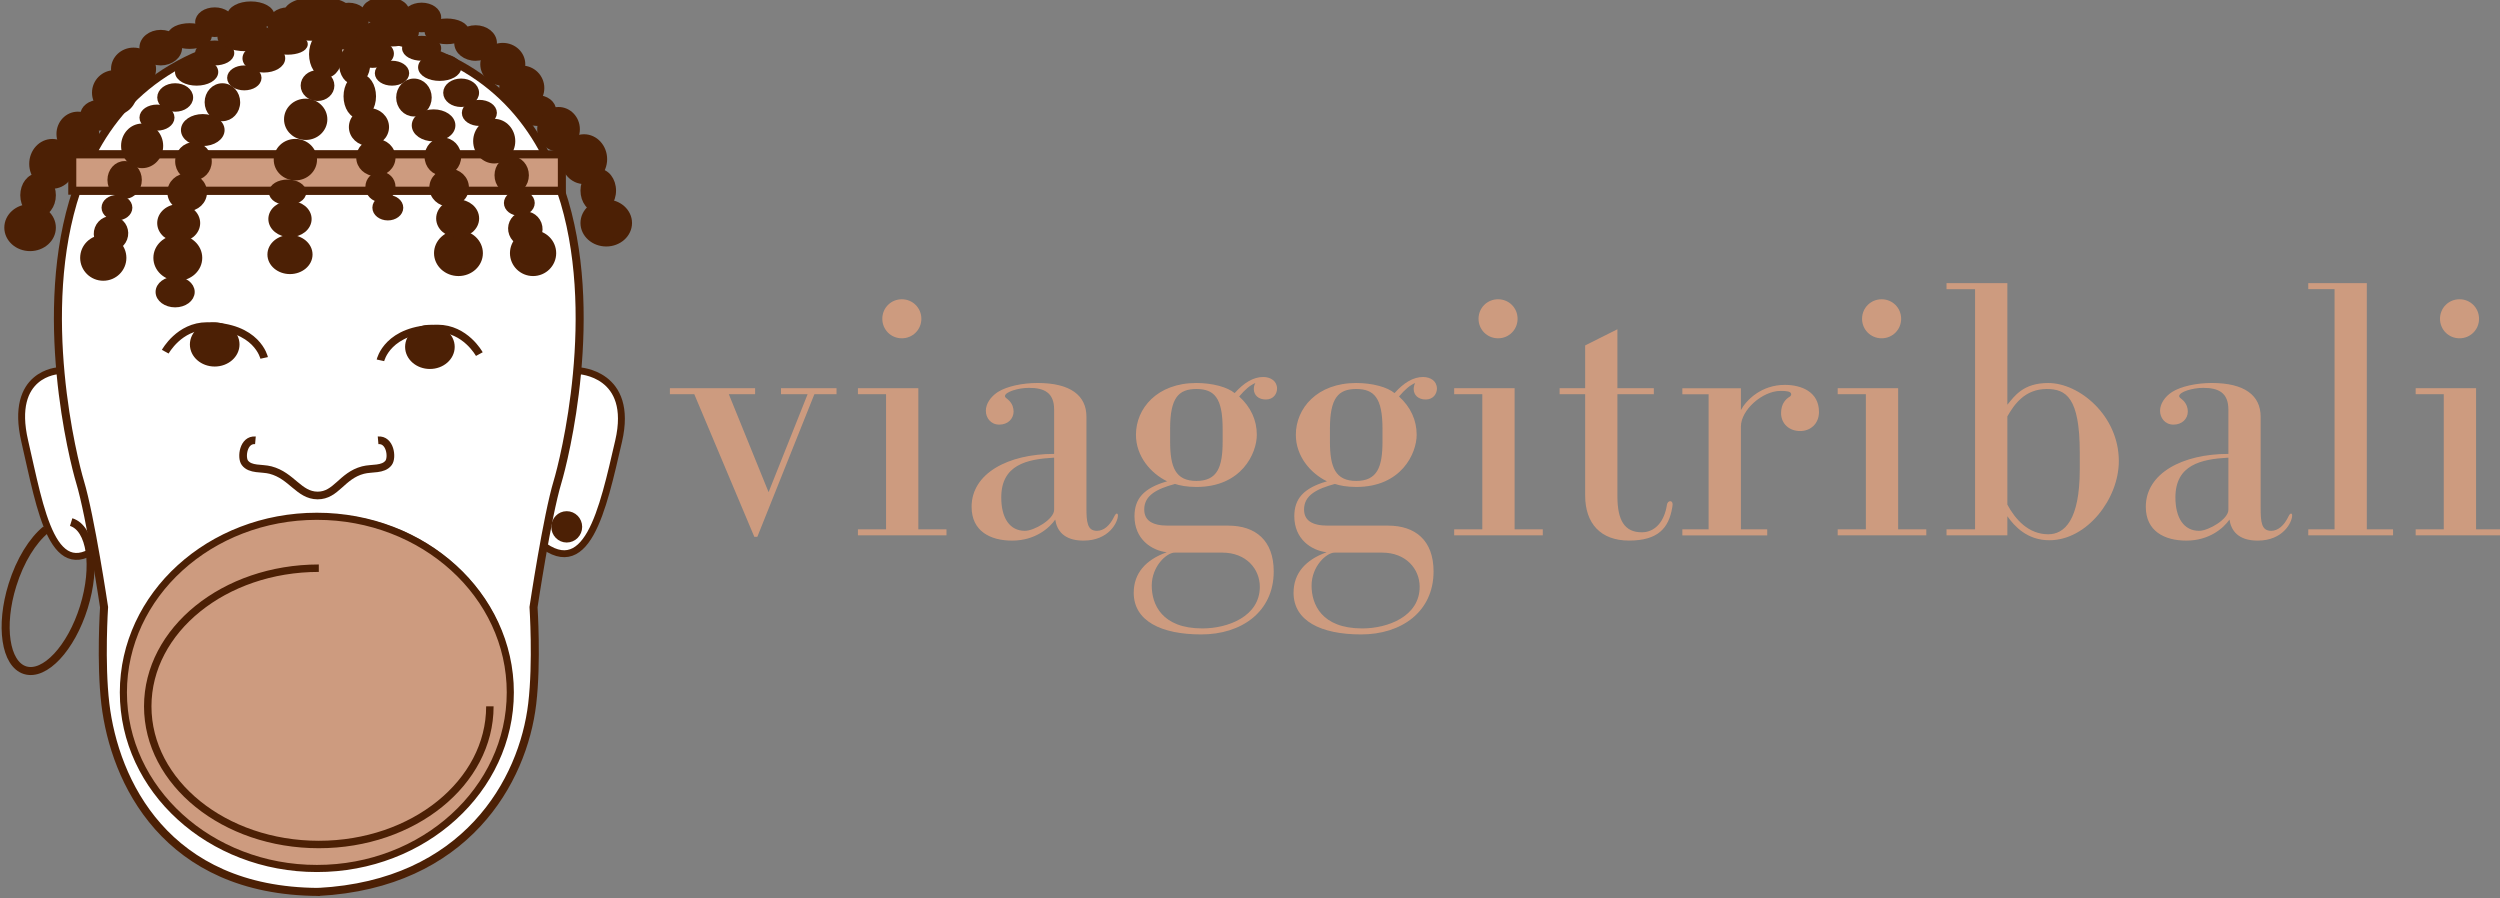 <?xml version="1.0" encoding="UTF-8" standalone="no"?>
<svg
   width="640"
   height="230"
   version="1.1"
   viewBox="0 0 169.333 60.854"
   id="svg572"
   sodipodi:docname="logo.svg"
   inkscape:version="1.2.1 (9c6d41e410, 2022-07-14, custom)"
   xmlns:inkscape="http://www.inkscape.org/namespaces/inkscape"
   xmlns:sodipodi="http://sodipodi.sourceforge.net/DTD/sodipodi-0.dtd"
   xmlns="http://www.w3.org/2000/svg"
   xmlns:svg="http://www.w3.org/2000/svg">
  <rect x="0" y="0" width="169.333" height="60.854" fill="#808080" stroke="none"/>
  <sodipodi:namedview
     id="namedview574"
     pagecolor="#ffffff"
     bordercolor="#666666"
     borderopacity="1.0"
     inkscape:showpageshadow="2"
     inkscape:pageopacity="0.0"
     inkscape:pagecheckerboard="0"
     inkscape:deskcolor="#d1d1d1"
     inkscape:document-units="mm"
     showgrid="false"
     inkscape:zoom="1.2858315"
     inkscape:cx="217.36907"
     inkscape:cy="99.935334"
     inkscape:window-width="2500"
     inkscape:window-height="1356"
     inkscape:window-x="1224"
     inkscape:window-y="48"
     inkscape:window-maximized="0"
     inkscape:current-layer="g570" />
  <defs
     id="defs338">
    <clipPath
       id="ca">
      <path
         d="M 0,595.28 H 841.89 V 0 H 0 Z"
         id="path2" />
    </clipPath>
    <clipPath
       id="dg">
      <path
         d="M 0,595.28 H 841.89 V 0 H 0 Z"
         id="path5" />
    </clipPath>
    <clipPath
       id="a">
      <path
         d="M 0,595.28 H 841.89 V 0 H 0 Z"
         id="path8" />
    </clipPath>
    <clipPath
       id="bh">
      <path
         d="M 0,595.28 H 841.89 V 0 H 0 Z"
         id="path11" />
    </clipPath>
    <clipPath
       id="e">
      <path
         d="M 0,595.28 H 841.89 V 0 H 0 Z"
         id="path14" />
    </clipPath>
    <clipPath
       id="c">
      <path
         d="M 0,595.28 H 841.89 V 0 H 0 Z"
         id="path17" />
    </clipPath>
    <clipPath
       id="br">
      <path
         d="M 0,595.28 H 841.89 V 0 H 0 Z"
         id="path20" />
    </clipPath>
    <clipPath
       id="av">
      <path
         d="M 0,595.28 H 841.89 V 0 H 0 Z"
         id="path59" />
    </clipPath>
    <clipPath
       id="as">
      <path
         d="M 0,595.28 H 841.89 V 0 H 0 Z"
         id="path62" />
    </clipPath>
    <clipPath
       id="ar">
      <path
         d="M 0,595.28 H 841.89 V 0 H 0 Z"
         id="path65" />
    </clipPath>
    <clipPath
       id="ba">
      <path
         d="M 0,595.28 H 841.89 V 0 H 0 Z"
         id="path68" />
    </clipPath>
    <clipPath
       id="bp">
      <path
         d="M 0,595.28 H 841.89 V 0 H 0 Z"
         id="path71" />
    </clipPath>
    <clipPath
       id="ae">
      <path
         d="M 0,595.28 H 841.89 V 0 H 0 Z"
         id="path74" />
    </clipPath>
    <clipPath
       id="az">
      <path
         d="M 0,595.28 H 841.89 V 0 H 0 Z"
         id="path80" />
    </clipPath>
    <clipPath
       id="bv">
      <path
         d="M 0,595.28 H 841.89 V 0 H 0 Z"
         id="path83" />
    </clipPath>
    <clipPath
       id="bn">
      <path
         d="M 0,595.28 H 841.89 V 0 H 0 Z"
         id="path86" />
    </clipPath>
    <clipPath
       id="bw">
      <path
         d="M 0,595.28 H 841.89 V 0 H 0 Z"
         id="path89" />
    </clipPath>
    <clipPath
       id="bx">
      <path
         d="M 0,595.28 H 841.89 V 0 H 0 Z"
         id="path92" />
    </clipPath>
    <clipPath
       id="ad">
      <path
         d="M 0,595.28 H 841.89 V 0 H 0 Z"
         id="path95" />
    </clipPath>
    <clipPath
       id="ac">
      <path
         d="M 0,595.28 H 841.89 V 0 H 0 Z"
         id="path98" />
    </clipPath>
    <clipPath
       id="al">
      <path
         d="M 0,595.28 H 841.89 V 0 H 0 Z"
         id="path101" />
    </clipPath>
    <clipPath
       id="aq">
      <path
         d="M 0,595.28 H 841.89 V 0 H 0 Z"
         id="path104" />
    </clipPath>
    <clipPath
       id="aw">
      <path
         d="M 0,595.28 H 841.89 V 0 H 0 Z"
         id="path107" />
    </clipPath>
    <clipPath
       id="g">
      <path
         d="M 0,595.28 H 841.89 V 0 H 0 Z"
         id="path110" />
    </clipPath>
    <clipPath
       id="bq">
      <path
         d="M 0,595.28 H 841.89 V 0 H 0 Z"
         id="path113" />
    </clipPath>
    <clipPath
       id="an">
      <path
         d="M 0,595.28 H 841.89 V 0 H 0 Z"
         id="path116" />
    </clipPath>
    <clipPath
       id="ap">
      <path
         d="M 0,595.28 H 841.89 V 0 H 0 Z"
         id="path119" />
    </clipPath>
    <clipPath
       id="bb">
      <path
         d="M 0,595.28 H 841.89 V 0 H 0 Z"
         id="path122" />
    </clipPath>
    <clipPath
       id="u">
      <path
         d="M 0,595.28 H 841.89 V 0 H 0 Z"
         id="path125" />
    </clipPath>
    <clipPath
       id="by">
      <path
         d="M 0,595.28 H 841.89 V 0 H 0 Z"
         id="path128" />
    </clipPath>
    <clipPath
       id="bg">
      <path
         d="M 0,595.28 H 841.89 V 0 H 0 Z"
         id="path131" />
    </clipPath>
    <clipPath
       id="cu">
      <path
         d="M 0,595.28 H 841.89 V 0 H 0 Z"
         id="path134" />
    </clipPath>
    <clipPath
       id="be">
      <path
         d="M 0,595.28 H 841.89 V 0 H 0 Z"
         id="path137" />
    </clipPath>
    <clipPath
       id="k">
      <path
         d="M 0,595.28 H 841.89 V 0 H 0 Z"
         id="path140" />
    </clipPath>
    <clipPath
       id="cf">
      <path
         d="M 0,595.28 H 841.89 V 0 H 0 Z"
         id="path143" />
    </clipPath>
    <clipPath
       id="bo">
      <path
         d="M 0,595.28 H 841.89 V 0 H 0 Z"
         id="path146" />
    </clipPath>
    <clipPath
       id="i">
      <path
         d="M 0,595.28 H 841.89 V 0 H 0 Z"
         id="path149" />
    </clipPath>
    <clipPath
       id="ce">
      <path
         d="M 0,595.28 H 841.89 V 0 H 0 Z"
         id="path152" />
    </clipPath>
    <clipPath
       id="cc">
      <path
         d="M 0,595.28 H 841.89 V 0 H 0 Z"
         id="path155" />
    </clipPath>
    <clipPath
       id="ch">
      <path
         d="M 0,595.28 H 841.89 V 0 H 0 Z"
         id="path158" />
    </clipPath>
    <clipPath
       id="ay">
      <path
         d="M 0,595.28 H 841.89 V 0 H 0 Z"
         id="path161" />
    </clipPath>
    <clipPath
       id="bu">
      <path
         d="M 0,595.28 H 841.89 V 0 H 0 Z"
         id="path164" />
    </clipPath>
    <clipPath
       id="r">
      <path
         d="M 0,595.28 H 841.89 V 0 H 0 Z"
         id="path167" />
    </clipPath>
    <clipPath
       id="de">
      <path
         d="M 0,595.28 H 841.89 V 0 H 0 Z"
         id="path170" />
    </clipPath>
    <clipPath
       id="dh">
      <path
         d="M 0,595.28 H 841.89 V 0 H 0 Z"
         id="path173" />
    </clipPath>
    <clipPath
       id="h">
      <path
         d="M 0,595.28 H 841.89 V 0 H 0 Z"
         id="path176" />
    </clipPath>
    <clipPath
       id="aa">
      <path
         d="M 0,595.28 H 841.89 V 0 H 0 Z"
         id="path179" />
    </clipPath>
    <clipPath
       id="ck">
      <path
         d="M 0,595.28 H 841.89 V 0 H 0 Z"
         id="path182" />
    </clipPath>
    <clipPath
       id="cl">
      <path
         d="M 0,595.28 H 841.89 V 0 H 0 Z"
         id="path185" />
    </clipPath>
    <clipPath
       id="cm">
      <path
         d="M 0,595.28 H 841.89 V 0 H 0 Z"
         id="path188" />
    </clipPath>
    <clipPath
       id="db">
      <path
         d="M 0,595.28 H 841.89 V 0 H 0 Z"
         id="path191" />
    </clipPath>
    <clipPath
       id="cy">
      <path
         d="M 0,595.28 H 841.89 V 0 H 0 Z"
         id="path194" />
    </clipPath>
    <clipPath
       id="cx">
      <path
         d="M 0,595.28 H 841.89 V 0 H 0 Z"
         id="path197" />
    </clipPath>
    <clipPath
       id="ct">
      <path
         d="M 0,595.28 H 841.89 V 0 H 0 Z"
         id="path200" />
    </clipPath>
    <clipPath
       id="cv">
      <path
         d="M 0,595.28 H 841.89 V 0 H 0 Z"
         id="path203" />
    </clipPath>
    <clipPath
       id="cs">
      <path
         d="M 0,595.28 H 841.89 V 0 H 0 Z"
         id="path206" />
    </clipPath>
    <clipPath
       id="co">
      <path
         d="M 0,595.28 H 841.89 V 0 H 0 Z"
         id="path209" />
    </clipPath>
    <clipPath
       id="dc">
      <path
         d="M 0,595.28 H 841.89 V 0 H 0 Z"
         id="path212" />
    </clipPath>
    <clipPath
       id="da">
      <path
         d="M 0,595.28 H 841.89 V 0 H 0 Z"
         id="path215" />
    </clipPath>
    <clipPath
       id="cz">
      <path
         d="M 0,595.28 H 841.89 V 0 H 0 Z"
         id="path218" />
    </clipPath>
    <clipPath
       id="cr">
      <path
         d="M 0,595.28 H 841.89 V 0 H 0 Z"
         id="path221" />
    </clipPath>
    <clipPath
       id="cq">
      <path
         d="M 0,595.28 H 841.89 V 0 H 0 Z"
         id="path224" />
    </clipPath>
    <clipPath
       id="cw">
      <path
         d="M 0,595.28 H 841.89 V 0 H 0 Z"
         id="path227" />
    </clipPath>
    <clipPath
       id="cn">
      <path
         d="M 0,595.28 H 841.89 V 0 H 0 Z"
         id="path230" />
    </clipPath>
    <clipPath
       id="dd">
      <path
         d="M 0,595.28 H 841.89 V 0 H 0 Z"
         id="path233" />
    </clipPath>
    <clipPath
       id="s">
      <path
         d="M 0,595.28 H 841.89 V 0 H 0 Z"
         id="path236" />
    </clipPath>
    <clipPath
       id="q">
      <path
         d="M 0,595.28 H 841.89 V 0 H 0 Z"
         id="path239" />
    </clipPath>
    <clipPath
       id="bf">
      <path
         d="M 0,595.28 H 841.89 V 0 H 0 Z"
         id="path242" />
    </clipPath>
    <clipPath
       id="df">
      <path
         d="M 0,595.28 H 841.89 V 0 H 0 Z"
         id="path245" />
    </clipPath>
    <clipPath
       id="bl">
      <path
         d="M 0,595.28 H 841.89 V 0 H 0 Z"
         id="path248" />
    </clipPath>
    <clipPath
       id="y">
      <path
         d="M 0,595.28 H 841.89 V 0 H 0 Z"
         id="path251" />
    </clipPath>
    <clipPath
       id="cg">
      <path
         d="M 0,595.28 H 841.89 V 0 H 0 Z"
         id="path254" />
    </clipPath>
    <clipPath
       id="p">
      <path
         d="M 0,595.28 H 841.89 V 0 H 0 Z"
         id="path257" />
    </clipPath>
    <clipPath
       id="bj">
      <path
         d="M 0,595.28 H 841.89 V 0 H 0 Z"
         id="path260" />
    </clipPath>
    <clipPath
       id="bc">
      <path
         d="M 0,595.28 H 841.89 V 0 H 0 Z"
         id="path263" />
    </clipPath>
    <clipPath
       id="cj">
      <path
         d="M 0,595.28 H 841.89 V 0 H 0 Z"
         id="path266" />
    </clipPath>
    <clipPath
       id="ag">
      <path
         d="M 0,595.28 H 841.89 V 0 H 0 Z"
         id="path269" />
    </clipPath>
    <clipPath
       id="ci">
      <path
         d="M 0,595.28 H 841.89 V 0 H 0 Z"
         id="path272" />
    </clipPath>
    <clipPath
       id="j">
      <path
         d="M 0,595.28 H 841.89 V 0 H 0 Z"
         id="path275" />
    </clipPath>
    <clipPath
       id="ax">
      <path
         d="M 0,595.28 H 841.89 V 0 H 0 Z"
         id="path278" />
    </clipPath>
    <clipPath
       id="ai">
      <path
         d="M 0,595.28 H 841.89 V 0 H 0 Z"
         id="path281" />
    </clipPath>
    <clipPath
       id="ah">
      <path
         d="M 0,595.28 H 841.89 V 0 H 0 Z"
         id="path284" />
    </clipPath>
    <clipPath
       id="bk">
      <path
         d="M 0,595.28 H 841.89 V 0 H 0 Z"
         id="path287" />
    </clipPath>
    <clipPath
       id="bd">
      <path
         d="M 0,595.28 H 841.89 V 0 H 0 Z"
         id="path290" />
    </clipPath>
    <clipPath
       id="bm">
      <path
         d="M 0,595.28 H 841.89 V 0 H 0 Z"
         id="path293" />
    </clipPath>
    <clipPath
       id="bs">
      <path
         d="M 0,595.28 H 841.89 V 0 H 0 Z"
         id="path296" />
    </clipPath>
    <clipPath
       id="cp">
      <path
         d="M 0,595.28 H 841.89 V 0 H 0 Z"
         id="path299" />
    </clipPath>
    <clipPath
       id="au">
      <path
         d="M 0,595.28 H 841.89 V 0 H 0 Z"
         id="path302" />
    </clipPath>
    <clipPath
       id="cb">
      <path
         d="M 0,595.28 H 841.89 V 0 H 0 Z"
         id="path305" />
    </clipPath>
    <clipPath
       id="bt">
      <path
         d="M 0,595.28 H 841.89 V 0 H 0 Z"
         id="path308" />
    </clipPath>
    <clipPath
       id="m">
      <path
         d="M 0,595.28 H 841.89 V 0 H 0 Z"
         id="path311" />
    </clipPath>
    <clipPath
       id="bi">
      <path
         d="M 0,595.28 H 841.89 V 0 H 0 Z"
         id="path314" />
    </clipPath>
    <clipPath
       id="bz">
      <path
         d="M 0,595.28 H 841.89 V 0 H 0 Z"
         id="path317" />
    </clipPath>
    <clipPath
       id="am">
      <path
         d="M 0,595.28 H 841.89 V 0 H 0 Z"
         id="path320" />
    </clipPath>
    <clipPath
       id="at">
      <path
         d="M 0,595.28 H 841.89 V 0 H 0 Z"
         id="path323" />
    </clipPath>
    <clipPath
       id="d">
      <path
         d="M 0,595.28 H 841.89 V 0 H 0 Z"
         id="path326" />
    </clipPath>
    <clipPath
       id="n">
      <path
         d="M 0,595.28 H 841.89 V 0 H 0 Z"
         id="path329" />
    </clipPath>
    <clipPath
       id="ao">
      <path
         d="M 0,595.28 H 841.89 V 0 H 0 Z"
         id="path332" />
    </clipPath>
    <clipPath
       id="ak">
      <path
         d="M 0,595.28 H 841.89 V 0 H 0 Z"
         id="path335" />
    </clipPath>
  </defs>
  <g
     transform="translate(-294.347,-142.662)"
     id="g570">
    <path
       id="text"
       clip-path="url(#br)"
       style="fill:#cd9b7f"
       d="M 573.927 460.055 L 573.927 459.203 L 577.651 459.203 L 577.651 425.17 L 573.927 425.17 L 573.927 424.318 L 585.94 424.318 L 585.94 425.17 L 582.222 425.17 L 582.222 460.055 L 573.927 460.055 z M 522.665 460.053 L 522.665 459.201 L 526.71 459.201 L 526.71 425.168 L 522.665 425.168 L 522.665 424.317 L 531.285 424.317 L 531.285 427.032 C 532.296 425.594 534.103 423.625 537.237 423.625 C 542.557 423.625 547.081 429.474 547.081 434.844 C 547.081 441.28 541.491 445.905 537.08 445.905 C 533.516 445.905 532.296 444.046 531.285 442.824 L 531.285 460.053 L 522.665 460.053 z M 374.63 457.772 C 373.09 457.772 371.866 456.548 371.866 455.006 C 371.866 453.465 373.09 452.24 374.63 452.24 C 376.17 452.24 377.399 453.465 377.399 455.006 C 377.399 456.548 376.17 457.772 374.63 457.772 z M 459.12 457.772 C 457.576 457.772 456.352 456.548 456.352 455.006 C 456.352 453.465 457.576 452.24 459.12 452.24 C 460.664 452.24 461.884 453.465 461.884 455.006 C 461.884 456.548 460.664 457.772 459.12 457.772 z M 513.47 457.772 C 511.927 457.772 510.698 456.548 510.698 455.006 C 510.698 453.465 511.927 452.24 513.47 452.24 C 515.012 452.24 516.236 453.465 516.236 455.006 C 516.236 456.548 515.012 457.772 513.47 457.772 z M 595.36 457.772 C 593.816 457.772 592.592 456.548 592.592 455.006 C 592.592 453.465 593.816 452.24 595.36 452.24 C 596.899 452.24 598.124 453.465 598.124 455.006 C 598.124 456.548 596.899 457.772 595.36 457.772 z M 476.03 453.521 L 471.46 451.232 L 471.46 445.17 L 467.839 445.17 L 467.839 444.319 L 471.46 444.319 L 471.46 429.963 C 471.46 426.026 473.634 423.577 477.678 423.577 C 481.826 423.577 483.314 425.385 483.797 428.26 C 483.849 428.578 483.849 428.634 483.849 428.738 C 483.849 429.004 483.687 429.16 483.53 429.16 C 483.314 429.16 483.104 429.004 483.045 428.634 C 482.68 426.239 481.344 424.751 479.486 424.751 C 477.04 424.751 476.03 426.449 476.03 429.855 L 476.03 444.319 L 481.19 444.319 L 481.19 445.17 L 476.03 445.17 L 476.03 453.521 z M 425.84 446.756 C 424.451 446.756 423.129 445.964 421.793 444.473 C 420.784 445.323 418.653 445.906 416.37 445.906 C 410.79 445.906 407.807 442.293 407.807 438.569 C 407.807 435.486 409.938 433.091 412.223 431.974 C 408.874 431.014 407.599 429.475 407.599 427.033 C 407.599 423.784 409.988 422.189 412.17 421.921 C 409.193 420.86 407.491 418.947 407.491 416.18 C 407.491 412.192 411.371 410.279 417.062 410.279 C 422.754 410.279 427.328 413.472 427.328 419.21 C 427.328 423.627 424.723 425.696 420.893 425.696 L 412.332 425.696 C 410.096 425.696 408.981 426.443 408.981 427.985 C 408.981 430.009 410.79 430.91 413.343 431.604 C 413.978 431.387 415.043 431.175 416.37 431.175 C 422.806 431.175 424.933 435.965 424.933 438.569 C 424.933 440.645 424.08 442.506 422.434 443.994 C 423.229 444.952 423.98 445.59 424.724 445.906 C 424.561 445.59 424.508 445.323 424.508 445.056 C 424.508 444.205 425.146 443.568 426.207 443.568 C 427.328 443.568 427.802 444.42 427.802 445.112 C 427.802 446.173 426.901 446.756 425.84 446.756 z M 448.489 446.756 C 447.107 446.756 445.779 445.964 444.448 444.473 C 443.439 445.323 441.309 445.906 439.02 445.906 C 433.441 445.906 430.463 442.293 430.463 438.569 C 430.463 435.486 432.585 433.091 434.873 431.974 C 431.524 431.014 430.246 429.475 430.246 427.033 C 430.246 423.784 432.639 422.189 434.825 421.921 C 431.844 420.86 430.14 418.947 430.14 416.18 C 430.14 412.192 434.024 410.279 439.719 410.279 C 445.407 410.279 449.978 413.472 449.978 419.21 C 449.978 423.627 447.371 425.696 443.542 425.696 L 434.983 425.696 C 432.748 425.696 431.628 426.443 431.628 427.985 C 431.628 430.009 433.442 430.91 435.996 431.604 C 436.627 431.387 437.692 431.175 439.02 431.175 C 445.459 431.175 447.584 435.965 447.584 438.569 C 447.584 440.645 446.729 442.506 445.083 443.994 C 445.882 444.952 446.63 445.59 447.372 445.906 C 447.214 445.59 447.163 445.323 447.163 445.056 C 447.163 444.205 447.8 443.568 448.862 443.568 C 449.978 443.568 450.455 444.42 450.455 445.112 C 450.455 446.173 449.551 446.756 448.489 446.756 z M 393.876 445.908 C 391.698 445.908 389.515 445.435 388.241 444.635 C 387.175 443.941 386.537 442.929 386.537 441.975 C 386.537 440.964 387.228 440.008 388.449 440.008 C 389.622 440.008 390.468 440.806 390.468 441.869 C 390.468 442.346 390.315 442.929 389.834 443.413 C 389.459 443.781 389.245 443.834 389.245 444.049 C 389.245 444.635 391.108 445.218 392.65 445.218 C 394.829 445.218 396.213 444.528 396.213 442.133 L 396.213 435.86 C 389.672 435.86 384.517 433.092 384.517 428.361 C 384.517 424.903 387.176 423.573 390.259 423.573 C 393.503 423.573 395.52 425.332 396.37 426.553 C 396.588 425.066 397.545 423.573 400.361 423.573 C 404.028 423.573 405.254 426.235 405.254 427.136 C 405.254 427.296 405.201 427.404 405.094 427.404 C 404.989 427.404 404.884 427.296 404.724 426.979 C 404.137 425.753 403.286 424.959 402.277 424.959 C 400.893 424.959 400.791 426.235 400.791 428.255 L 400.791 441.126 C 400.791 444.154 398.505 445.908 393.876 445.908 z M 560.264 445.908 C 558.081 445.908 555.904 445.435 554.626 444.635 C 553.564 443.941 552.924 442.929 552.924 441.975 C 552.924 440.964 553.618 440.008 554.834 440.008 C 556.01 440.008 556.858 440.806 556.858 441.869 C 556.858 442.346 556.702 442.929 556.219 443.413 C 555.848 443.781 555.633 443.834 555.633 444.049 C 555.633 444.635 557.496 445.218 559.038 445.218 C 561.215 445.218 562.607 444.528 562.607 442.133 L 562.607 435.86 C 556.061 435.86 550.903 433.092 550.903 428.361 C 550.903 424.903 553.565 423.573 556.645 423.573 C 559.892 423.573 561.911 425.332 562.762 426.553 C 562.972 425.066 563.935 423.573 566.751 423.573 C 570.418 423.573 571.642 426.235 571.642 427.136 C 571.642 427.296 571.59 427.404 571.486 427.404 C 571.38 427.404 571.268 427.296 571.112 426.979 C 570.525 425.753 569.675 424.959 568.662 424.959 C 567.278 424.959 567.178 426.235 567.178 428.255 L 567.178 441.126 C 567.178 444.154 564.891 445.908 560.264 445.908 z M 499.75 445.64 C 496.403 445.64 494.276 443.459 493.529 442.074 L 493.529 445.161 L 485.233 445.161 L 485.233 444.311 L 488.953 444.311 L 488.953 425.167 L 485.233 425.167 L 485.233 424.315 L 497.258 424.315 L 497.258 425.167 L 493.529 425.167 L 493.529 439.736 C 493.529 442.074 496.561 444.788 499.166 444.788 C 499.907 444.788 500.657 444.737 500.657 444.311 C 500.657 444.202 500.605 444.045 500.397 443.937 C 499.964 443.672 499.221 443.034 499.221 441.654 C 499.221 440.161 500.338 439.099 501.935 439.099 C 503.367 439.099 504.592 440.108 504.592 441.81 C 504.592 444.631 502.147 445.64 499.75 445.64 z M 341.765 445.17 L 341.765 444.319 L 345.222 444.319 L 353.729 424.111 L 354.156 424.111 L 362.241 444.319 L 365.376 444.319 L 365.376 445.17 L 357.508 445.17 L 357.508 444.319 L 361.281 444.319 L 355.75 430.438 L 350.116 444.319 L 353.84 444.319 L 353.84 445.17 L 341.765 445.17 z M 368.409 445.168 L 368.409 444.317 L 372.396 444.317 L 372.396 425.174 L 368.409 425.174 L 368.409 424.322 L 380.958 424.322 L 380.958 425.174 L 376.971 425.174 L 376.971 445.168 L 368.409 445.168 z M 452.899 445.168 L 452.899 444.317 L 456.887 444.317 L 456.887 425.174 L 452.899 425.174 L 452.899 424.322 L 465.456 424.322 L 465.456 425.174 L 461.464 425.174 L 461.464 445.168 L 452.899 445.168 z M 507.244 445.168 L 507.244 444.317 L 511.237 444.317 L 511.237 425.174 L 507.244 425.174 L 507.244 424.322 L 519.8 424.322 L 519.8 425.174 L 515.81 425.174 L 515.81 445.168 L 507.244 445.168 z M 589.143 445.168 L 589.143 444.317 L 593.127 444.317 L 593.127 425.174 L 589.143 425.174 L 589.143 424.322 L 601.691 424.322 L 601.691 425.174 L 597.703 425.174 L 597.703 445.168 L 589.143 445.168 z M 416.37 445.056 C 418.925 445.056 420.091 443.779 420.091 439.423 L 420.091 437.61 C 420.091 433.995 419.351 432.03 416.37 432.03 C 413.396 432.03 412.649 433.995 412.649 437.61 L 412.649 439.423 C 412.649 443.779 413.817 445.056 416.37 445.056 z M 439.02 445.056 C 441.573 445.056 442.743 443.779 442.743 439.423 L 442.743 437.61 C 442.743 433.995 442.001 432.03 439.02 432.03 C 436.046 432.03 435.294 433.995 435.294 437.61 L 435.294 439.423 C 435.294 443.779 436.469 445.056 439.02 445.056 z M 536.868 445.055 C 539.577 445.055 541.547 443.886 541.547 436.066 L 541.547 433.675 C 541.547 426.442 539.367 424.47 537.08 424.47 C 534.264 424.47 532.398 426.6 531.285 428.676 L 531.285 441.171 C 532.236 442.824 533.729 445.055 536.868 445.055 z M 396.213 435.329 L 396.213 427.935 C 396.213 426.602 393.396 424.959 392.069 424.959 C 389.886 424.959 388.72 426.818 388.72 429.69 C 388.72 434.314 392.332 435.116 396.213 435.329 z M 562.607 435.329 L 562.607 427.935 C 562.607 426.602 559.781 424.959 558.456 424.959 C 556.276 424.959 555.1 426.818 555.1 429.69 C 555.1 434.314 558.721 435.116 562.607 435.329 z M 413.286 421.872 L 420.042 421.872 C 423.447 421.872 425.36 419.53 425.36 417.032 C 425.36 412.83 420.84 411.128 417.222 411.128 C 411.427 411.128 410.044 414.586 410.044 417.192 C 410.044 419.956 412.17 421.872 413.286 421.872 z M 435.94 421.872 L 442.692 421.872 C 446.093 421.872 448.01 419.53 448.01 417.032 C 448.01 412.83 443.488 411.128 439.876 411.128 C 434.074 411.128 432.692 414.586 432.692 417.192 C 432.692 419.956 434.824 421.872 435.94 421.872 z "
       transform="matrix(0.478,0,0,-0.478,176.357,381.747)" />
    <path
       transform="matrix(0.482,0,0,-0.482,175.361,383.766)"
       d="m 328.17,448.12 c 0,0 7.839,-0.311 5.619,-9.902 -2.226,-9.585 -4.447,-20.427 -11.677,-13.753 l -30.07,13.881 -30.553,-14.311 c -7.231,-6.67 -8.928,4.598 -11.153,14.183 -2.224,9.591 4.748,9.902 4.748,9.902"
       clip-path="url(#ca)"
       fill="#ffffff"
       stroke="#4c2005"
       stroke-miterlimit="10"
       stroke-width="0.97"
       id="path370" />
    <path
       transform="matrix(0.482,0,0,-0.482,175.361,383.766)"
       d="m 291.66,378.52 c -15.03,0 -27.218,11.089 -27.218,24.767 0,13.674 12.188,24.762 27.218,24.762 15.028,0 27.213,-11.088 27.213,-24.762 0,-13.678 -12.185,-24.767 -27.213,-24.767 m 34.03,94.891 h -68.066 c -5.748,-17.009 -0.399,-37.996 0.472,-40.869 1.483,-4.892 3.387,-17.643 3.387,-17.643 0,0 -0.509,-7.748 0.179,-13.577 1.283,-10.856 8.479,-26.345 29.944,-26.443 20.707,1.104 28.765,15.571 30.044,26.443 0.691,5.829 0.183,13.577 0.183,13.577 0,0 1.903,12.751 3.386,17.643 0.87,2.873 6.219,23.86 0.471,40.869"
       clip-path="url(#dg)"
       fill="#ffffff"
       id="path372" />
    <path
       transform="matrix(0.482,0,0,-0.482,175.361,383.766)"
       d="m 325.69,473.41 h -68.066 c -5.748,-17.009 -0.399,-37.996 0.472,-40.869 1.483,-4.892 3.387,-17.643 3.387,-17.643 0,0 -0.509,-7.748 0.179,-13.577 1.283,-10.856 8.479,-26.345 29.944,-26.443 20.707,1.104 28.765,15.571 30.044,26.443 0.691,5.829 0.183,13.577 0.183,13.577 0,0 1.903,12.751 3.386,17.643 0.87,2.873 6.219,23.86 0.471,40.869 z"
       clip-path="url(#a)"
       fill="none"
       stroke="#4c2005"
       stroke-miterlimit="10"
       stroke-width="1.129"
       id="path374" />
    <path
       transform="matrix(0.482,0,0,-0.482,175.361,383.766)"
       d="m 291.66,495.71 c -17.468,-0.287 -26.955,-7.619 -31.879,-17.197 h 63.758 c -4.924,9.578 -14.411,16.91 -31.879,17.197"
       clip-path="url(#bh)"
       fill="#ffffff"
       id="path376" />
    <path
       transform="matrix(0.482,0,0,-0.482,175.361,383.766)"
       d="m 291.66,495.71 c -17.468,-0.287 -26.955,-7.619 -31.879,-17.197 h 63.758 c -4.924,9.578 -14.411,16.91 -31.879,17.197 z"
       clip-path="url(#e)"
       fill="none"
       stroke="#4c2005"
       stroke-miterlimit="10"
       stroke-width="1.129"
       id="path378" />
    <path
       transform="matrix(0.482,0,0,-0.482,175.361,383.766)"
       d="m 323.54,478.52 h -66.524 v -5.102 h 68.799 v 5.102 z"
       clip-path="url(#c)"
       fill="#cd9b7f"
       stroke="#4c2005"
       stroke-miterlimit="10"
       stroke-width="1.129"
       id="path380" />
    <path
       transform="matrix(0.482,0,0,-0.482,175.361,383.766)"
       d="m 291.8,374.87 c -0.069,0 -0.129,0.01 -0.198,0.01 -0.034,0 -0.063,-0.007 -0.097,-0.01 z"
       clip-path="url(#av)"
       fill="#ffffff"
       id="path382" />
    <path
       transform="matrix(0.482,0,0,-0.482,175.361,383.766)"
       d="m 291.8,374.87 c -0.069,0 -0.129,0.01 -0.198,0.01 -0.034,0 -0.063,-0.007 -0.097,-0.01 z"
       clip-path="url(#as)"
       fill="none"
       stroke="#4c2005"
       stroke-miterlimit="10"
       stroke-width="1.129"
       id="path384" />
    <path
       transform="matrix(0.482,0,0,-0.482,175.361,383.766)"
       d="m 291.56,495.72 c 0.032,0 0.06,-0.004 0.092,-0.005 0.032,0.001 0.059,0.005 0.092,0.005 z"
       clip-path="url(#ar)"
       fill="#4c2005"
       id="path386" />
    <path
       transform="matrix(0.482,0,0,-0.482,175.361,383.766)"
       d="m 291.56,495.72 c 0.032,0 0.06,-0.004 0.092,-0.005 0.032,0.001 0.059,0.005 0.092,0.005 z"
       clip-path="url(#ba)"
       fill="#4c2005"
       stroke="#4c2005"
       stroke-miterlimit="10"
       stroke-width="1.129"
       id="path388" />
    <path
       d="m 315.81,177.632 c -0.226,0 -0.451,0.005 -0.674,0.015 -0.223,0.011 -0.446,0.025 -0.666,0.046 -0.22,0.02 -0.439,0.046 -0.656,0.076 -0.217,0.03 -0.431,0.065 -0.645,0.105 -0.213,0.04 -0.425,0.084 -0.634,0.133 -0.209,0.049 -0.417,0.103 -0.622,0.161 -0.205,0.058 -0.408,0.121 -0.609,0.188 -0.201,0.067 -0.399,0.138 -0.595,0.214 -0.196,0.075 -0.39,0.155 -0.581,0.238 -0.191,0.084 -0.379,0.172 -0.565,0.264 -0.186,0.092 -0.369,0.188 -0.549,0.287 -0.18,0.1 -0.358,0.203 -0.532,0.31 -0.174,0.107 -0.346,0.218 -0.514,0.333 -0.168,0.114 -0.333,0.233 -0.495,0.354 -0.162,0.121 -0.32,0.246 -0.475,0.375 -0.155,0.128 -0.307,0.26 -0.455,0.395 -0.148,0.135 -0.293,0.273 -0.435,0.414 -0.141,0.141 -0.278,0.285 -0.412,0.432 -0.134,0.147 -0.263,0.298 -0.389,0.451 -0.126,0.153 -0.248,0.309 -0.365,0.468 -0.118,0.159 -0.232,0.319 -0.341,0.483 -0.109,0.164 -0.214,0.33 -0.315,0.499 -0.101,0.169 -0.197,0.34 -0.289,0.514 -0.092,0.174 -0.18,0.35 -0.263,0.528 -0.083,0.178 -0.161,0.359 -0.234,0.542 -0.074,0.183 -0.142,0.367 -0.206,0.554 -0.064,0.187 -0.123,0.375 -0.177,0.566 -0.054,0.191 -0.102,0.383 -0.146,0.577 -0.044,0.194 -0.083,0.39 -0.116,0.587 -0.033,0.197 -0.061,0.396 -0.083,0.597 -0.022,0.2 -0.039,0.403 -0.051,0.606 -0.011,0.203 -0.017,0.407 -0.017,0.613 0,0.206 0.005,0.41 0.017,0.614 0.011,0.203 0.028,0.405 0.051,0.606 0.022,0.2 0.05,0.399 0.083,0.597 0.033,0.197 0.072,0.394 0.116,0.588 0.044,0.194 0.092,0.386 0.146,0.577 0.054,0.191 0.113,0.379 0.177,0.566 0.064,0.187 0.132,0.372 0.206,0.554 0.073,0.183 0.151,0.363 0.234,0.541 0.083,0.178 0.171,0.355 0.263,0.528 0.092,0.174 0.188,0.345 0.289,0.514 0.101,0.169 0.206,0.335 0.315,0.499 0.109,0.164 0.224,0.325 0.341,0.484 0.118,0.159 0.24,0.315 0.365,0.468 0.126,0.153 0.255,0.303 0.389,0.451 0.133,0.147 0.271,0.291 0.412,0.432 0.141,0.141 0.286,0.28 0.435,0.415 0.148,0.135 0.3,0.267 0.455,0.395 0.155,0.128 0.314,0.253 0.475,0.375 0.162,0.121 0.327,0.24 0.495,0.354 0.168,0.115 0.34,0.225 0.514,0.332 0.174,0.107 0.352,0.211 0.532,0.31 0.18,0.1 0.363,0.195 0.549,0.287 0.186,0.092 0.374,0.18 0.565,0.264 0.191,0.084 0.385,0.163 0.581,0.238 0.196,0.075 0.395,0.147 0.595,0.214 0.201,0.067 0.404,0.13 0.609,0.188 0.205,0.058 0.413,0.112 0.622,0.161 0.209,0.049 0.421,0.093 0.634,0.133 0.213,0.04 0.428,0.075 0.645,0.105 0.217,0.03 0.436,0.056 0.656,0.076 0.22,0.02 0.443,0.035 0.666,0.046 0.223,0.011 0.448,0.015 0.674,0.015 0.226,0 0.451,-0.005 0.674,-0.015 0.223,-0.011 0.445,-0.025 0.665,-0.046 0.22,-0.02 0.439,-0.046 0.656,-0.076 0.217,-0.03 0.432,-0.065 0.645,-0.105 0.213,-0.04 0.424,-0.084 0.633,-0.133 0.209,-0.049 0.417,-0.103 0.622,-0.161 0.205,-0.058 0.408,-0.121 0.609,-0.188 0.201,-0.067 0.399,-0.138 0.595,-0.214 0.196,-0.075 0.39,-0.155 0.581,-0.238 0.191,-0.084 0.379,-0.172 0.565,-0.264 0.186,-0.092 0.369,-0.187 0.549,-0.287 0.18,-0.1 0.357,-0.203 0.531,-0.31 0.174,-0.107 0.346,-0.218 0.514,-0.332 0.168,-0.115 0.333,-0.233 0.494,-0.354 0.162,-0.121 0.321,-0.246 0.476,-0.375 0.155,-0.128 0.307,-0.26 0.455,-0.395 0.148,-0.135 0.293,-0.274 0.434,-0.415 0.141,-0.141 0.278,-0.285 0.412,-0.432 0.134,-0.147 0.263,-0.298 0.389,-0.451 0.126,-0.153 0.248,-0.309 0.365,-0.468 0.118,-0.159 0.232,-0.32 0.341,-0.484 0.109,-0.164 0.214,-0.33 0.315,-0.499 0.101,-0.169 0.197,-0.34 0.289,-0.514 0.092,-0.174 0.18,-0.35 0.262,-0.528 0.083,-0.178 0.161,-0.358 0.235,-0.541 0.073,-0.183 0.142,-0.368 0.206,-0.554 0.064,-0.187 0.122,-0.375 0.176,-0.566 0.054,-0.191 0.103,-0.383 0.147,-0.577 0.044,-0.194 0.082,-0.39 0.115,-0.588 0.033,-0.197 0.061,-0.396 0.083,-0.597 0.022,-0.2 0.039,-0.403 0.051,-0.606 0.011,-0.203 0.017,-0.408 0.017,-0.614 0,-0.206 -0.005,-0.41 -0.017,-0.613 -0.011,-0.203 -0.028,-0.406 -0.051,-0.606 -0.022,-0.2 -0.05,-0.399 -0.083,-0.597 -0.033,-0.197 -0.071,-0.393 -0.115,-0.587 -0.044,-0.194 -0.093,-0.387 -0.147,-0.577 -0.054,-0.19 -0.112,-0.379 -0.176,-0.566 -0.064,-0.187 -0.133,-0.371 -0.206,-0.554 -0.073,-0.183 -0.152,-0.363 -0.235,-0.542 -0.083,-0.178 -0.17,-0.355 -0.262,-0.528 -0.092,-0.174 -0.188,-0.345 -0.289,-0.514 -0.101,-0.169 -0.206,-0.336 -0.315,-0.499 -0.109,-0.164 -0.224,-0.325 -0.341,-0.483 -0.118,-0.159 -0.24,-0.315 -0.365,-0.468 -0.126,-0.153 -0.255,-0.304 -0.389,-0.451 -0.134,-0.147 -0.271,-0.291 -0.412,-0.432 -0.141,-0.141 -0.286,-0.279 -0.434,-0.414 -0.148,-0.135 -0.3,-0.267 -0.455,-0.395 -0.155,-0.128 -0.314,-0.253 -0.476,-0.375 -0.162,-0.121 -0.326,-0.24 -0.494,-0.354 -0.168,-0.114 -0.34,-0.226 -0.514,-0.333 -0.174,-0.107 -0.351,-0.21 -0.531,-0.31 -0.18,-0.1 -0.363,-0.195 -0.549,-0.287 -0.186,-0.092 -0.374,-0.18 -0.565,-0.264 -0.191,-0.084 -0.385,-0.163 -0.581,-0.238 -0.196,-0.075 -0.395,-0.147 -0.595,-0.214 -0.201,-0.067 -0.404,-0.13 -0.609,-0.188 -0.205,-0.058 -0.413,-0.112 -0.622,-0.161 -0.209,-0.049 -0.42,-0.093 -0.633,-0.133 -0.213,-0.04 -0.429,-0.075 -0.645,-0.105 -0.217,-0.03 -0.436,-0.056 -0.656,-0.076 -0.22,-0.02 -0.442,-0.035 -0.665,-0.046 -0.223,-0.011 -0.448,-0.015 -0.674,-0.015 z"
       fill="#cd9b7f"
       stroke="#4c2005"
       stroke-width="0.482"
       id="path390" />
    <path
       transform="matrix(0.482,0,0,-0.482,175.361,383.766)"
       d="m 291.66,420.37 c -13.276,0 -24.039,-8.694 -24.039,-19.412 0,-10.725 10.763,-19.415 24.039,-19.415 13.275,0 24.039,8.69 24.039,19.415"
       clip-path="url(#bp)"
       fill="none"
       stroke="#4c2005"
       stroke-miterlimit="10"
       stroke-width="1.046"
       id="path392" />
    <path
       transform="matrix(0.482,0,0,-0.482,175.361,383.766)"
       d="m 310.23,451.47 c 0,-1.422 -1.323,-2.578 -2.96,-2.578 -1.634,0 -2.957,1.156 -2.957,2.578 0,1.421 1.323,2.573 2.957,2.573 1.637,0 2.96,-1.152 2.96,-2.573 z"
       clip-path="url(#ae)"
       fill="#4c2005"
       stroke="#4c2005"
       stroke-miterlimit="10"
       stroke-width="1.053"
       id="path394" />
    <path
       transform="matrix(0.482,0,0,-0.482,175.361,383.766)"
       d="m 328.17,426.18 c 0,-0.943 -0.747,-1.703 -1.673,-1.703 -0.92,0 -1.667,0.76 -1.667,1.703 0,0.939 0.747,1.702 1.667,1.702 0.926,0 1.673,-0.763 1.673,-1.702 z"
       clip-path="url(#az)"
       fill="none"
       stroke="#4c2005"
       stroke-miterlimit="10"
       stroke-width="0.999"
       id="path398"
       style="fill:#4c2005;fill-opacity:1" />
    <path
       transform="matrix(0.482,0,0,-0.482,175.361,383.766)"
       d="m 299.99,438.34 c 1.709,0.151 2.04,-2.41 1.483,-3.156 -0.769,-1.029 -2.358,-0.698 -3.608,-1.026 -2.99,-0.782 -3.756,-3.586 -6.379,-3.572 -2.623,0.013 -3.622,2.79 -6.609,3.572 -1.247,0.328 -2.839,-0.003 -3.608,1.026 -0.557,0.746 -0.226,3.307 1.483,3.156"
       clip-path="url(#bv)"
       fill="none"
       stroke="#4c2005"
       stroke-miterlimit="10"
       stroke-width="1.079"
       id="path400" />
    <path
       transform="matrix(0.482,0,0,-0.482,175.361,383.766)"
       d="m 256.86,426.85 c 2.771,-0.861 3.57,-6.222 1.782,-11.966 -1.79,-5.75 -5.487,-9.709 -8.259,-8.848 -2.771,0.865 -3.566,6.222 -1.775,11.969 1.077,3.468 2.852,6.287 4.699,7.783"
       clip-path="url(#bn)"
       fill="none"
       stroke="#4c2005"
       stroke-miterlimit="10"
       stroke-width="1.129"
       id="path402" />
    <path
       transform="matrix(0.482,0,0,-0.482,175.361,383.766)"
       d="m 284.94,497.99 c 0,-0.843 -1.267,-1.525 -2.829,-1.525 -1.566,0 -2.835,0.682 -2.835,1.525 0,0.844 1.269,1.526 2.835,1.526 1.562,0 2.829,-0.682 2.829,-1.526 z"
       clip-path="url(#bw)"
       fill="#4c2005"
       stroke="#4c2005"
       stroke-miterlimit="10"
       stroke-width="0.999"
       id="path404" />
    <path
       transform="matrix(0.482,0,0,-0.482,175.361,383.766)"
       d="m 279.28,497.1 c 0,-0.875 -1.005,-1.584 -2.247,-1.584 -1.242,0 -2.248,0.709 -2.248,1.584 0,0.874 1.006,1.581 2.248,1.581 1.242,0 2.247,-0.707 2.247,-1.581 z"
       clip-path="url(#bx)"
       fill="#4c2005"
       stroke="#4c2005"
       stroke-miterlimit="10"
       stroke-width="0.999"
       id="path406" />
    <path
       transform="matrix(0.482,0,0,-0.482,175.361,383.766)"
       d="m 276.12,495.15 c 0,-0.721 -1.174,-1.304 -2.62,-1.304 -1.445,0 -2.62,0.583 -2.62,1.304 0,0.722 1.175,1.307 2.62,1.307 1.446,0 2.62,-0.585 2.62,-1.307 z"
       clip-path="url(#ad)"
       fill="#4c2005"
       stroke="#4c2005"
       stroke-miterlimit="10"
       stroke-width="0.999"
       id="path408" />
    <path
       transform="matrix(0.482,0,0,-0.482,175.361,383.766)"
       d="m 271.95,493.52 c 0,-1.104 -1.12,-1.997 -2.501,-1.997 -1.379,0 -2.498,0.893 -2.498,1.997 0,1.105 1.119,1.999 2.498,1.999 1.381,0 2.501,-0.894 2.501,-1.999 z"
       clip-path="url(#ac)"
       fill="#4c2005"
       stroke="#4c2005"
       stroke-miterlimit="10"
       stroke-width="0.999"
       id="path410" />
    <path
       transform="matrix(0.482,0,0,-0.482,175.361,383.766)"
       d="m 268.29,490.52 c 0,-1.385 -1.19,-2.502 -2.662,-2.502 -1.474,0 -2.669,1.117 -2.669,2.502 0,1.382 1.195,2.506 2.669,2.506 1.472,0 2.662,-1.124 2.662,-2.506 z"
       clip-path="url(#al)"
       fill="#4c2005"
       stroke="#4c2005"
       stroke-miterlimit="10"
       stroke-width="0.999"
       id="path412" />
    <path
       transform="matrix(0.482,0,0,-0.482,175.361,383.766)"
       d="m 265.62,487.19 c 0,-1.474 -1.195,-2.663 -2.669,-2.663 -1.47,0 -2.664,1.189 -2.664,2.663 0,1.471 1.194,2.666 2.664,2.666 1.474,0 2.669,-1.195 2.669,-2.666 z"
       clip-path="url(#aq)"
       fill="#4c2005"
       stroke="#4c2005"
       stroke-miterlimit="10"
       stroke-width="0.999"
       id="path414" />
    <path
       transform="matrix(0.482,0,0,-0.482,175.361,383.766)"
       d="m 262.96,484.02 c 0,-0.918 -0.969,-1.665 -2.165,-1.665 -1.195,0 -2.164,0.747 -2.164,1.665 0,0.922 0.969,1.666 2.164,1.666 1.196,0 2.165,-0.744 2.165,-1.666 z"
       clip-path="url(#aw)"
       fill="#4c2005"
       stroke="#4c2005"
       stroke-miterlimit="10"
       stroke-width="0.999"
       id="path416" />
    <path
       transform="matrix(0.482,0,0,-0.482,175.361,383.766)"
       d="m 260.29,481.39 c 0,-1.454 -1.118,-2.637 -2.497,-2.637 -1.38,0 -2.499,1.183 -2.499,2.637 0,1.455 1.119,2.634 2.499,2.634 1.379,0 2.497,-1.179 2.497,-2.634 z"
       clip-path="url(#g)"
       fill="#4c2005"
       stroke="#4c2005"
       stroke-miterlimit="10"
       stroke-width="0.999"
       id="path418" />
    <path
       transform="matrix(0.482,0,0,-0.482,175.361,383.766)"
       d="m 256.96,477.19 c 0,-1.655 -1.228,-2.999 -2.747,-2.999 -1.52,0 -2.748,1.344 -2.748,2.999 0,1.659 1.228,3 2.748,3 1.519,0 2.747,-1.341 2.747,-3 z"
       clip-path="url(#bq)"
       fill="#4c2005"
       stroke="#4c2005"
       stroke-miterlimit="10"
       stroke-width="0.999"
       id="path420" />
    <path
       transform="matrix(0.482,0,0,-0.482,175.361,383.766)"
       d="m 254.21,472.78 c 0,-1.425 -0.897,-2.582 -2,-2.582 -1.104,0 -2.002,1.157 -2.002,2.582 0,1.426 0.898,2.584 2.002,2.584 1.103,0 2,-1.158 2,-2.584 z"
       clip-path="url(#an)"
       fill="#4c2005"
       stroke="#4c2005"
       stroke-miterlimit="10"
       stroke-width="0.999"
       id="path422" />
    <path
       transform="matrix(0.482,0,0,-0.482,175.361,383.766)"
       d="m 254.21,468.23 c 0,-1.548 -1.398,-2.802 -3.121,-2.802 -1.727,0 -3.124,1.254 -3.124,2.802 0,1.549 1.397,2.801 3.124,2.801 1.723,0 3.121,-1.252 3.121,-2.801 z"
       clip-path="url(#ap)"
       fill="#4c2005"
       stroke="#4c2005"
       stroke-miterlimit="10"
       stroke-width="0.999"
       id="path424" />
    <path
       transform="matrix(0.482,0,0,-0.482,175.361,383.766)"
       d="m 264.12,463.98 c 0,1.501 -1.229,2.716 -2.749,2.716 -1.516,0 -2.748,-1.215 -2.748,-2.716 0,-1.499 1.232,-2.717 2.748,-2.717 1.52,0 2.749,1.218 2.749,2.717 z"
       clip-path="url(#bb)"
       fill="#4c2005"
       stroke="#4c2005"
       stroke-miterlimit="10"
       stroke-width="0.999"
       id="path426" />
    <path
       transform="matrix(0.482,0,0,-0.482,175.361,383.766)"
       d="m 264.25,466.72 c -0.386,-1.017 -1.501,-1.535 -2.489,-1.162 -0.99,0.373 -1.48,1.503 -1.095,2.521 0.385,1.015 1.5,1.537 2.489,1.162 0.989,-0.375 1.478,-1.505 1.095,-2.521 z"
       clip-path="url(#u)"
       fill="#4c2005"
       stroke="#4c2005"
       stroke-miterlimit="10"
       stroke-width="0.999"
       id="path428" />
    <path
       transform="matrix(0.482,0,0,-0.482,175.361,383.766)"
       d="m 264.96,471.03 c 0,-0.713 -0.745,-1.29 -1.665,-1.29 -0.92,0 -1.667,0.577 -1.667,1.29 0,0.713 0.747,1.291 1.667,1.291 0.92,0 1.665,-0.578 1.665,-1.291 z"
       clip-path="url(#by)"
       fill="#4c2005"
       stroke="#4c2005"
       stroke-miterlimit="10"
       stroke-width="0.999"
       id="path430" />
    <path
       transform="matrix(0.482,0,0,-0.482,175.361,383.766)"
       d="m 266.29,474.93 c 0,-1.189 -0.858,-2.155 -1.914,-2.155 -1.059,0 -1.919,0.966 -1.919,2.155 0,1.189 0.86,2.154 1.919,2.154 1.056,0 1.914,-0.965 1.914,-2.154 z"
       clip-path="url(#bg)"
       fill="#4c2005"
       stroke="#4c2005"
       stroke-miterlimit="10"
       stroke-width="0.999"
       id="path432" />
    <path
       transform="matrix(0.482,0,0,-0.482,175.361,383.766)"
       d="m 269.29,479.72 c 0,-1.458 -1.104,-2.636 -2.462,-2.636 -1.358,0 -2.455,1.178 -2.455,2.636 0,1.454 1.097,2.633 2.455,2.633 1.358,0 2.462,-1.179 2.462,-2.633 z"
       clip-path="url(#cu)"
       fill="#4c2005"
       stroke="#4c2005"
       stroke-miterlimit="10"
       stroke-width="0.999"
       id="path434" />
    <path
       transform="matrix(0.482,0,0,-0.482,175.361,383.766)"
       d="m 270.88,483.69 c 0,-0.736 -0.876,-1.333 -1.961,-1.333 -1.084,0 -1.962,0.597 -1.962,1.333 0,0.737 0.878,1.33 1.962,1.33 1.085,0 1.961,-0.593 1.961,-1.33 z"
       clip-path="url(#be)"
       fill="#4c2005"
       stroke="#4c2005"
       stroke-miterlimit="10"
       stroke-width="0.999"
       id="path436" />
    <path
       transform="matrix(0.482,0,0,-0.482,175.361,383.766)"
       d="m 273.5,486.52 c 0,-0.829 -0.906,-1.503 -2.022,-1.503 -1.117,0 -2.024,0.674 -2.024,1.503 0,0.828 0.907,1.499 2.024,1.499 1.116,0 2.022,-0.671 2.022,-1.499 z"
       clip-path="url(#k)"
       fill="#4c2005"
       stroke="#4c2005"
       stroke-miterlimit="10"
       stroke-width="0.999"
       id="path438" />
    <path
       transform="matrix(0.482,0,0,-0.482,175.361,383.766)"
       d="m 277.03,490.1 c 0,-0.783 -1.136,-1.42 -2.541,-1.42 -1.401,0 -2.538,0.637 -2.538,1.42 0,0.78 1.137,1.416 2.538,1.416 1.405,0 2.541,-0.636 2.541,-1.416 z"
       clip-path="url(#cf)"
       fill="#4c2005"
       stroke="#4c2005"
       stroke-miterlimit="10"
       stroke-width="0.999"
       id="path440" />
    <path
       transform="matrix(0.482,0,0,-0.482,175.361,383.766)"
       d="m 279.28,492.77 c 0,-0.692 -1.005,-1.251 -2.247,-1.251 -1.242,0 -2.248,0.559 -2.248,1.251 0,0.69 1.006,1.252 2.248,1.252 1.242,0 2.247,-0.562 2.247,-1.252 z"
       clip-path="url(#bo)"
       fill="#4c2005"
       stroke="#4c2005"
       stroke-miterlimit="10"
       stroke-width="0.999"
       id="path442" />
    <path
       transform="matrix(0.482,0,0,-0.482,175.361,383.766)"
       d="m 284.94,494.99 c 0,-0.812 -1.572,-1.474 -3.51,-1.474 -1.945,0 -3.513,0.662 -3.513,1.474 0,0.815 1.568,1.471 3.513,1.471 1.938,0 3.51,-0.656 3.51,-1.471 z"
       clip-path="url(#i)"
       fill="#4c2005"
       stroke="#4c2005"
       stroke-miterlimit="10"
       stroke-width="0.999"
       id="path444" />
    <path
       transform="matrix(0.482,0,0,-0.482,175.361,383.766)"
       d="m 284.94,496.83 c 0,-1.015 1.045,-1.844 2.332,-1.844 1.29,0 2.335,0.829 2.335,1.844 0,1.021 -1.045,1.847 -2.335,1.847 -1.287,0 -2.332,-0.826 -2.332,-1.847 z"
       clip-path="url(#ce)"
       fill="#4c2005"
       stroke="#4c2005"
       stroke-miterlimit="10"
       stroke-width="0.999"
       id="path446" />
    <path
       transform="matrix(0.482,0,0,-0.482,175.361,383.766)"
       d="m 287.27,496.04 c 0,-0.583 1.605,-1.055 3.583,-1.055 1.974,0 3.579,0.472 3.579,1.055 0,0.581 -1.605,1.055 -3.579,1.055 -1.978,0 -3.583,-0.474 -3.583,-1.055 z"
       clip-path="url(#cc)"
       fill="#4c2005"
       stroke="#4c2005"
       stroke-miterlimit="10"
       stroke-width="0.999"
       id="path448" />
    <path
       transform="matrix(0.482,0,0,-0.482,175.361,383.766)"
       d="m 273.72,459.19 c 0,-0.92 -1.005,-1.667 -2.248,-1.667 -1.241,0 -2.25,0.747 -2.25,1.667 0,0.917 1.009,1.663 2.25,1.663 1.243,0 2.248,-0.746 2.248,-1.663 z"
       clip-path="url(#ch)"
       fill="#4c2005"
       stroke="#4c2005"
       stroke-miterlimit="10"
       stroke-width="0.999"
       id="path450" />
    <path
       transform="matrix(0.482,0,0,-0.482,175.361,383.766)"
       d="m 274.78,463.98 c 0,-1.499 -1.314,-2.717 -2.936,-2.717 -1.617,0 -2.932,1.218 -2.932,2.717 0,1.501 1.315,2.716 2.932,2.716 1.622,0 2.936,-1.215 2.936,-2.716 z"
       clip-path="url(#ay)"
       fill="#4c2005"
       stroke="#4c2005"
       stroke-miterlimit="10"
       stroke-width="0.999"
       id="path452" />
    <path
       transform="matrix(0.482,0,0,-0.482,175.361,383.766)"
       d="m 274.49,468.87 c 0,-1.197 -1.128,-2.168 -2.52,-2.168 -1.39,0 -2.52,0.971 -2.52,2.168 0,1.195 1.13,2.164 2.52,2.164 1.392,0 2.52,-0.969 2.52,-2.164 z"
       clip-path="url(#bu)"
       fill="#4c2005"
       stroke="#4c2005"
       stroke-miterlimit="10"
       stroke-width="0.999"
       id="path454" />
    <path
       transform="matrix(0.482,0,0,-0.482,175.361,383.766)"
       d="m 275.45,473.19 c 0,-1.193 -1.025,-2.165 -2.288,-2.165 -1.262,0 -2.285,0.972 -2.285,2.165 0,1.198 1.023,2.168 2.285,2.168 1.263,0 2.288,-0.97 2.288,-2.168 z"
       clip-path="url(#r)"
       fill="#4c2005"
       stroke="#4c2005"
       stroke-miterlimit="10"
       stroke-width="0.999"
       id="path456" />
    <path
       transform="matrix(0.482,0,0,-0.482,175.361,383.766)"
       d="m 276.12,477.54 c 0,-1.205 -0.929,-2.181 -2.071,-2.181 -1.146,0 -2.075,0.976 -2.075,2.181 0,1.205 0.929,2.181 2.075,2.181 1.142,0 2.071,-0.976 2.071,-2.181 z"
       clip-path="url(#de)"
       fill="#4c2005"
       stroke="#4c2005"
       stroke-miterlimit="10"
       stroke-width="0.999"
       id="path458" />
    <path
       transform="matrix(0.482,0,0,-0.482,175.361,383.766)"
       d="m 277.92,481.94 c 0,-0.967 -1.151,-1.749 -2.567,-1.749 -1.42,0 -2.569,0.782 -2.569,1.749 0,0.966 1.149,1.748 2.569,1.748 1.416,0 2.567,-0.782 2.567,-1.748 z"
       clip-path="url(#dh)"
       fill="#4c2005"
       stroke="#4c2005"
       stroke-miterlimit="10"
       stroke-width="0.999"
       id="path460" />
    <path
       transform="matrix(0.482,0,0,-0.482,175.361,383.766)"
       d="m 280.11,485.85 c 0,-1.195 -0.893,-2.165 -1.998,-2.165 -1.102,0 -1.997,0.97 -1.997,2.165 0,1.196 0.895,2.167 1.997,2.167 1.105,0 1.998,-0.971 1.998,-2.167 z"
       clip-path="url(#h)"
       fill="#4c2005"
       stroke="#4c2005"
       stroke-miterlimit="10"
       stroke-width="0.999"
       id="path462" />
    <path
       transform="matrix(0.482,0,0,-0.482,175.361,383.766)"
       d="m 283.11,489.27 c 0,-0.692 -0.861,-1.251 -1.919,-1.251 -1.056,0 -1.915,0.559 -1.915,1.251 0,0.691 0.859,1.251 1.915,1.251 1.058,0 1.919,-0.56 1.919,-1.251 z"
       clip-path="url(#aa)"
       fill="#4c2005"
       stroke="#4c2005"
       stroke-miterlimit="10"
       stroke-width="0.999"
       id="path464" />
    <path
       transform="matrix(0.482,0,0,-0.482,175.361,383.766)"
       d="m 286.44,492.02 c 0,-0.828 -1.12,-1.498 -2.501,-1.498 -1.386,0 -2.506,0.67 -2.506,1.498 0,0.827 1.12,1.495 2.506,1.495 1.381,0 2.501,-0.668 2.501,-1.495 z"
       clip-path="url(#ck)"
       fill="#4c2005"
       stroke="#4c2005"
       stroke-miterlimit="10"
       stroke-width="0.999"
       id="path466" />
    <path
       transform="matrix(0.482,0,0,-0.482,175.361,383.766)"
       d="m 289.61,494.01 c 0,-0.542 -1.044,-0.98 -2.335,-0.98 -1.287,0 -2.332,0.438 -2.332,0.98 0,0.539 1.045,0.98 2.332,0.98 1.291,0 2.335,-0.441 2.335,-0.98 z"
       clip-path="url(#cl)"
       fill="#4c2005"
       stroke="#4c2005"
       stroke-miterlimit="10"
       stroke-width="0.999"
       id="path468" />
    <path
       transform="matrix(0.482,0,0,-0.482,175.361,383.766)"
       d="m 290.28,464.45 c 0,-1.243 -1.199,-2.25 -2.672,-2.25 -1.474,0 -2.669,1.007 -2.669,2.25 0,1.242 1.195,2.246 2.669,2.246 1.473,0 2.672,-1.004 2.672,-2.246 z"
       clip-path="url(#cm)"
       fill="#4c2005"
       stroke="#4c2005"
       stroke-miterlimit="10"
       stroke-width="0.999"
       id="path470" />
    <path
       transform="matrix(0.482,0,0,-0.482,175.361,383.766)"
       d="m 290.15,469.44 c 0,-1.128 -1.136,-2.047 -2.541,-2.047 -1.405,0 -2.541,0.919 -2.541,2.047 0,1.13 1.136,2.047 2.541,2.047 1.405,0 2.541,-0.917 2.541,-2.047 z"
       clip-path="url(#db)"
       fill="#4c2005"
       stroke="#4c2005"
       stroke-miterlimit="10"
       stroke-width="0.999"
       id="path472" />
    <path
       transform="matrix(0.482,0,0,-0.482,175.361,383.766)"
       d="m 289.4,473.19 c 0,-0.712 -0.953,-1.29 -2.129,-1.29 -1.175,0 -2.128,0.578 -2.128,1.29 0,0.712 0.953,1.294 2.128,1.294 1.176,0 2.129,-0.582 2.129,-1.294 z"
       clip-path="url(#cy)"
       fill="#4c2005"
       stroke="#4c2005"
       stroke-miterlimit="10"
       stroke-width="0.999"
       id="path474" />
    <path
       transform="matrix(0.482,0,0,-0.482,175.361,383.766)"
       d="m 290.91,477.78 c 0,-1.333 -1.136,-2.413 -2.544,-2.413 -1.405,0 -2.542,1.08 -2.542,2.413 0,1.336 1.137,2.417 2.542,2.417 1.408,0 2.544,-1.081 2.544,-2.417 z"
       clip-path="url(#cx)"
       fill="#4c2005"
       stroke="#4c2005"
       stroke-miterlimit="10"
       stroke-width="0.999"
       id="path476" />
    <path
       transform="matrix(0.482,0,0,-0.482,175.361,383.766)"
       d="m 292.36,483.45 c 0,-1.329 -1.139,-2.403 -2.544,-2.403 -1.405,0 -2.545,1.074 -2.545,2.403 0,1.328 1.14,2.404 2.545,2.404 1.405,0 2.544,-1.076 2.544,-2.404 z"
       clip-path="url(#ct)"
       fill="#4c2005"
       stroke="#4c2005"
       stroke-miterlimit="10"
       stroke-width="0.999"
       id="path478" />
    <path
       transform="matrix(0.482,0,0,-0.482,175.361,383.766)"
       d="m 293.35,488.19 c 0,-0.919 -0.835,-1.665 -1.87,-1.665 -1.035,0 -1.87,0.746 -1.87,1.665 0,0.922 0.835,1.665 1.87,1.665 1.035,0 1.87,-0.743 1.87,-1.665 z"
       clip-path="url(#cv)"
       fill="#4c2005"
       stroke="#4c2005"
       stroke-miterlimit="10"
       stroke-width="0.999"
       id="path480" />
    <path
       transform="matrix(0.482,0,0,-0.482,175.361,383.766)"
       d="m 294.44,492.59 c 0,-1.51 -0.799,-2.734 -1.792,-2.734 -0.985,0 -1.788,1.224 -1.788,2.734 0,1.513 0.803,2.736 1.788,2.736 0.993,0 1.792,-1.223 1.792,-2.736 z"
       clip-path="url(#cs)"
       fill="#4c2005"
       stroke="#4c2005"
       stroke-miterlimit="10"
       stroke-width="1.145"
       id="path482" />
    <path
       transform="matrix(0.482,0,0,-0.482,175.361,383.766)"
       d="m 298.2,498.64 c 0,-0.845 1.267,-1.529 2.833,-1.529 1.562,0 2.829,0.684 2.829,1.529 0,0.842 -1.267,1.526 -2.829,1.526 -1.566,0 -2.833,-0.684 -2.833,-1.526 z"
       clip-path="url(#co)"
       fill="#4c2005"
       stroke="#4c2005"
       stroke-miterlimit="10"
       stroke-width="0.999"
       id="path484" />
    <path
       transform="matrix(0.482,0,0,-0.482,175.361,383.766)"
       d="m 303.86,497.76 c 0,-0.874 1.009,-1.582 2.25,-1.582 1.244,0 2.246,0.708 2.246,1.582 0,0.873 -1.002,1.582 -2.246,1.582 -1.241,0 -2.25,-0.709 -2.25,-1.582 z"
       clip-path="url(#dc)"
       fill="#4c2005"
       stroke="#4c2005"
       stroke-miterlimit="10"
       stroke-width="0.999"
       id="path486" />
    <path
       transform="matrix(0.482,0,0,-0.482,175.361,383.766)"
       d="m 307.02,495.81 c 0,-0.721 1.172,-1.302 2.623,-1.302 1.444,0 2.616,0.581 2.616,1.302 0,0.724 -1.172,1.306 -2.616,1.306 -1.451,0 -2.623,-0.582 -2.623,-1.306 z"
       clip-path="url(#da)"
       fill="#4c2005"
       stroke="#4c2005"
       stroke-miterlimit="10"
       stroke-width="0.999"
       id="path488" />
    <path
       transform="matrix(0.482,0,0,-0.482,175.361,383.766)"
       d="m 311.19,494.17 c 0,-1.104 1.12,-1.999 2.499,-1.999 1.382,0 2.501,0.895 2.501,1.999 0,1.104 -1.119,1.999 -2.501,1.999 -1.379,0 -2.499,-0.895 -2.499,-1.999 z"
       clip-path="url(#cz)"
       fill="#4c2005"
       stroke="#4c2005"
       stroke-miterlimit="10"
       stroke-width="0.999"
       id="path490" />
    <path
       transform="matrix(0.482,0,0,-0.482,175.361,383.766)"
       d="m 314.85,491.18 c 0,-1.38 1.192,-2.502 2.662,-2.502 1.474,0 2.666,1.122 2.666,2.502 0,1.385 -1.192,2.509 -2.666,2.509 -1.47,0 -2.662,-1.124 -2.662,-2.509 z"
       clip-path="url(#cr)"
       fill="#4c2005"
       stroke="#4c2005"
       stroke-miterlimit="10"
       stroke-width="0.999"
       id="path492" />
    <path
       transform="matrix(0.482,0,0,-0.482,175.361,383.766)"
       d="m 317.52,487.84 c 0,-1.472 1.195,-2.665 2.666,-2.665 1.473,0 2.665,1.193 2.665,2.665 0,1.473 -1.192,2.664 -2.665,2.664 -1.471,0 -2.666,-1.191 -2.666,-2.664 z"
       clip-path="url(#cq)"
       fill="#4c2005"
       stroke="#4c2005"
       stroke-miterlimit="10"
       stroke-width="0.999"
       id="path494" />
    <path
       transform="matrix(0.482,0,0,-0.482,175.361,383.766)"
       d="m 320.18,484.68 c 0,-0.918 0.969,-1.662 2.168,-1.662 1.192,0 2.165,0.744 2.165,1.662 0,0.922 -0.973,1.67 -2.165,1.67 -1.199,0 -2.168,-0.748 -2.168,-1.67 z"
       clip-path="url(#cw)"
       fill="#4c2005"
       stroke="#4c2005"
       stroke-miterlimit="10"
       stroke-width="0.999"
       id="path496" />
    <path
       transform="matrix(0.482,0,0,-0.482,175.361,383.766)"
       d="m 322.85,482.05 c 0,-1.456 1.12,-2.635 2.499,-2.635 1.381,0 2.498,1.179 2.498,2.635 0,1.454 -1.117,2.631 -2.498,2.631 -1.379,0 -2.499,-1.177 -2.499,-2.631 z"
       clip-path="url(#cn)"
       fill="#4c2005"
       stroke="#4c2005"
       stroke-miterlimit="10"
       stroke-width="0.999"
       id="path498" />
    <path
       transform="matrix(0.482,0,0,-0.482,175.361,383.766)"
       d="m 326.18,477.85 c 0,-1.654 1.231,-2.998 2.75,-2.998 1.517,0 2.748,1.344 2.748,2.998 0,1.658 -1.231,3.001 -2.748,3.001 -1.519,0 -2.75,-1.343 -2.75,-3.001 z"
       clip-path="url(#dd)"
       fill="#4c2005"
       stroke="#4c2005"
       stroke-miterlimit="10"
       stroke-width="0.999"
       id="path500" />
    <path
       transform="matrix(0.482,0,0,-0.482,175.361,383.766)"
       d="m 328.93,473.43 c 0,-1.425 0.894,-2.577 1.998,-2.577 1.106,0 2.001,1.152 2.001,2.577 0,1.431 -0.895,2.584 -2.001,2.584 -1.104,0 -1.998,-1.153 -1.998,-2.584 z"
       clip-path="url(#s)"
       fill="#4c2005"
       stroke="#4c2005"
       stroke-miterlimit="10"
       stroke-width="0.999"
       id="path502" />
    <path
       transform="matrix(0.482,0,0,-0.482,175.361,383.766)"
       d="m 328.93,468.88 c 0,-1.546 1.398,-2.803 3.124,-2.803 1.723,0 3.121,1.257 3.121,2.803 0,1.547 -1.398,2.803 -3.121,2.803 -1.726,0 -3.124,-1.256 -3.124,-2.803 z"
       clip-path="url(#q)"
       fill="#4c2005"
       stroke="#4c2005"
       stroke-miterlimit="10"
       stroke-width="0.999"
       id="path504" />
    <path
       transform="matrix(0.482,0,0,-0.482,175.361,383.766)"
       d="m 319.02,464.64 c 0,1.5 1.231,2.72 2.747,2.72 1.516,0 2.751,-1.22 2.751,-2.72 0,-1.5 -1.235,-2.717 -2.751,-2.717 -1.516,0 -2.747,1.217 -2.747,2.717 z"
       clip-path="url(#bf)"
       fill="#4c2005"
       stroke="#4c2005"
       stroke-miterlimit="10"
       stroke-width="0.999"
       id="path506" />
    <path
       transform="matrix(0.482,0,0,-0.482,175.361,383.766)"
       d="m 318.89,467.38 c 0.383,-1.019 1.5,-1.537 2.489,-1.162 0.989,0.373 1.476,1.503 1.094,2.517 -0.387,1.016 -1.5,1.541 -2.489,1.164 -0.992,-0.375 -1.477,-1.503 -1.094,-2.519 z"
       clip-path="url(#df)"
       fill="#4c2005"
       stroke="#4c2005"
       stroke-miterlimit="10"
       stroke-width="0.999"
       id="path508" />
    <path
       transform="matrix(0.482,0,0,-0.482,175.361,383.766)"
       d="m 318.17,471.69 c 0,-0.717 0.747,-1.293 1.667,-1.293 0.92,0 1.666,0.576 1.666,1.293 0,0.713 -0.746,1.291 -1.666,1.291 -0.92,0 -1.667,-0.578 -1.667,-1.291 z"
       clip-path="url(#bl)"
       fill="#4c2005"
       stroke="#4c2005"
       stroke-miterlimit="10"
       stroke-width="0.999"
       id="path510" />
    <path
       transform="matrix(0.482,0,0,-0.482,175.361,383.766)"
       d="m 316.85,475.59 c 0,-1.192 0.858,-2.158 1.916,-2.158 1.057,0 1.915,0.966 1.915,2.158 0,1.185 -0.858,2.151 -1.915,2.151 -1.058,0 -1.916,-0.966 -1.916,-2.151 z"
       clip-path="url(#y)"
       fill="#4c2005"
       stroke="#4c2005"
       stroke-miterlimit="10"
       stroke-width="0.999"
       id="path512" />
    <path
       transform="matrix(0.482,0,0,-0.482,175.361,383.766)"
       d="m 313.85,480.38 c 0,-1.454 1.1,-2.636 2.459,-2.636 1.356,0 2.459,1.182 2.459,2.636 0,1.454 -1.103,2.636 -2.459,2.636 -1.359,0 -2.459,-1.182 -2.459,-2.636 z"
       clip-path="url(#cg)"
       fill="#4c2005"
       stroke="#4c2005"
       stroke-miterlimit="10"
       stroke-width="0.999"
       id="path514" />
    <path
       transform="matrix(0.482,0,0,-0.482,175.361,383.766)"
       d="m 312.26,484.35 c 0,-0.736 0.877,-1.333 1.961,-1.333 1.084,0 1.965,0.597 1.965,1.333 0,0.737 -0.881,1.331 -1.965,1.331 -1.084,0 -1.961,-0.594 -1.961,-1.331 z"
       clip-path="url(#p)"
       fill="#4c2005"
       stroke="#4c2005"
       stroke-miterlimit="10"
       stroke-width="0.999"
       id="path516" />
    <path
       transform="matrix(0.482,0,0,-0.482,175.361,383.766)"
       d="m 309.64,487.18 c 0,-0.83 0.904,-1.5 2.02,-1.5 1.117,0 2.021,0.67 2.021,1.5 0,0.828 -0.904,1.498 -2.021,1.498 -1.116,0 -2.02,-0.67 -2.02,-1.498 z"
       clip-path="url(#bj)"
       fill="#4c2005"
       stroke="#4c2005"
       stroke-miterlimit="10"
       stroke-width="0.999"
       id="path518" />
    <path
       transform="matrix(0.482,0,0,-0.482,175.361,383.766)"
       d="m 306.11,490.76 c 0,-0.781 1.136,-1.414 2.538,-1.414 1.404,0 2.541,0.633 2.541,1.414 0,0.783 -1.137,1.418 -2.541,1.418 -1.402,0 -2.538,-0.635 -2.538,-1.418 z"
       clip-path="url(#bc)"
       fill="#4c2005"
       stroke="#4c2005"
       stroke-miterlimit="10"
       stroke-width="0.999"
       id="path520" />
    <path
       transform="matrix(0.482,0,0,-0.482,175.361,383.766)"
       d="m 303.86,493.43 c 0,-0.689 1.009,-1.251 2.25,-1.251 1.244,0 2.246,0.562 2.246,1.251 0,0.692 -1.002,1.253 -2.246,1.253 -1.241,0 -2.25,-0.561 -2.25,-1.253 z"
       clip-path="url(#cj)"
       fill="#4c2005"
       stroke="#4c2005"
       stroke-miterlimit="10"
       stroke-width="0.999"
       id="path522" />
    <path
       transform="matrix(0.482,0,0,-0.482,175.361,383.766)"
       d="m 298.2,495.65 c 0,-0.815 1.572,-1.474 3.514,-1.474 1.938,0 3.51,0.659 3.51,1.474 0,0.813 -1.572,1.469 -3.51,1.469 -1.942,0 -3.514,-0.656 -3.514,-1.469 z"
       clip-path="url(#ag)"
       fill="#4c2005"
       stroke="#4c2005"
       stroke-miterlimit="10"
       stroke-width="0.999"
       id="path524" />
    <path
       transform="matrix(0.482,0,0,-0.482,175.361,383.766)"
       d="m 298.2,497.49 c 0,-1.019 -1.045,-1.844 -2.332,-1.844 -1.29,0 -2.331,0.825 -2.331,1.844 0,1.021 1.041,1.846 2.331,1.846 1.287,0 2.332,-0.825 2.332,-1.846 z"
       clip-path="url(#ci)"
       fill="#4c2005"
       stroke="#4c2005"
       stroke-miterlimit="10"
       stroke-width="0.999"
       id="path526" />
    <path
       transform="matrix(0.482,0,0,-0.482,175.361,383.766)"
       d="m 295.86,496.7 c 0,-0.583 -1.605,-1.053 -3.583,-1.053 -1.978,0 -3.582,0.47 -3.582,1.053 0,0.582 1.604,1.055 3.582,1.055 1.978,0 3.583,-0.473 3.583,-1.055 z"
       clip-path="url(#j)"
       fill="#4c2005"
       stroke="#4c2005"
       stroke-miterlimit="10"
       stroke-width="0.999"
       id="path528" />
    <path
       transform="matrix(0.482,0,0,-0.482,175.361,383.766)"
       d="m 308.35,464.64 c 0,-1.5 1.316,-2.717 2.938,-2.717 1.617,0 2.93,1.217 2.93,2.717 0,1.5 -1.313,2.72 -2.93,2.72 -1.622,0 -2.938,-1.22 -2.938,-2.72 z"
       clip-path="url(#ax)"
       fill="#4c2005"
       stroke="#4c2005"
       stroke-miterlimit="10"
       stroke-width="0.999"
       id="path530" />
    <path
       transform="matrix(0.482,0,0,-0.482,175.361,383.766)"
       d="m 308.65,469.52 c 0,-1.192 1.13,-2.163 2.521,-2.163 1.392,0 2.519,0.971 2.519,2.163 0,1.198 -1.127,2.167 -2.519,2.167 -1.391,0 -2.521,-0.969 -2.521,-2.167 z"
       clip-path="url(#ai)"
       fill="#4c2005"
       stroke="#4c2005"
       stroke-miterlimit="10"
       stroke-width="0.999"
       id="path532" />
    <path
       transform="matrix(0.482,0,0,-0.482,175.361,383.766)"
       d="m 307.69,473.85 c 0,-1.195 1.021,-2.165 2.282,-2.165 1.264,0 2.286,0.97 2.286,2.165 0,1.195 -1.022,2.165 -2.286,2.165 -1.261,0 -2.282,-0.97 -2.282,-2.165 z"
       clip-path="url(#ah)"
       fill="#4c2005"
       stroke="#4c2005"
       stroke-miterlimit="10"
       stroke-width="0.999"
       id="path534" />
    <path
       transform="matrix(0.482,0,0,-0.482,175.361,383.766)"
       d="m 307.02,478.2 c 0,-1.205 0.93,-2.181 2.073,-2.181 1.146,0 2.073,0.976 2.073,2.181 0,1.205 -0.927,2.181 -2.073,2.181 -1.143,0 -2.073,-0.976 -2.073,-2.181 z"
       clip-path="url(#bk)"
       fill="#4c2005"
       stroke="#4c2005"
       stroke-miterlimit="10"
       stroke-width="0.999"
       id="path536" />
    <path
       transform="matrix(0.482,0,0,-0.482,175.361,383.766)"
       d="m 305.22,482.6 c 0,-0.967 1.149,-1.749 2.567,-1.749 1.418,0 2.568,0.782 2.568,1.749 0,0.966 -1.15,1.748 -2.568,1.748 -1.418,0 -2.567,-0.782 -2.567,-1.748 z"
       clip-path="url(#bd)"
       fill="#4c2005"
       stroke="#4c2005"
       stroke-miterlimit="10"
       stroke-width="0.999"
       id="path538" />
    <path
       transform="matrix(0.482,0,0,-0.482,175.361,383.766)"
       d="m 303.03,486.51 c 0,-1.193 0.894,-2.163 1.998,-2.163 1.106,0 1.997,0.97 1.997,2.163 0,1.197 -0.891,2.166 -1.997,2.166 -1.104,0 -1.998,-0.969 -1.998,-2.166 z"
       clip-path="url(#bm)"
       fill="#4c2005"
       stroke="#4c2005"
       stroke-miterlimit="10"
       stroke-width="0.999"
       id="path540" />
    <path
       transform="matrix(0.482,0,0,-0.482,175.361,383.766)"
       d="m 300.03,489.93 c 0,-0.689 0.858,-1.251 1.916,-1.251 1.057,0 1.915,0.562 1.915,1.251 0,0.694 -0.858,1.251 -1.915,1.251 -1.058,0 -1.916,-0.557 -1.916,-1.251 z"
       clip-path="url(#bs)"
       fill="#4c2005"
       stroke="#4c2005"
       stroke-miterlimit="10"
       stroke-width="0.999"
       id="path542" />
    <path
       transform="matrix(0.482,0,0,-0.482,175.361,383.766)"
       d="m 296.7,492.68 c 0,-0.827 1.12,-1.5 2.505,-1.5 1.385,0 2.509,0.673 2.509,1.5 0,0.825 -1.124,1.496 -2.509,1.496 -1.385,0 -2.505,-0.671 -2.505,-1.496 z"
       clip-path="url(#cp)"
       fill="#4c2005"
       stroke="#4c2005"
       stroke-miterlimit="10"
       stroke-width="0.999"
       id="path544" />
    <path
       transform="matrix(0.482,0,0,-0.482,175.361,383.766)"
       d="m 293.53,494.67 c 0,-0.543 1.041,-0.979 2.332,-0.979 1.286,0 2.331,0.436 2.331,0.979 0,0.541 -1.045,0.982 -2.331,0.982 -1.291,0 -2.332,-0.441 -2.332,-0.982"
       clip-path="url(#au)"
       fill="#4c2005"
       id="path546" />
    <path
       transform="matrix(0.482,0,0,-0.482,175.361,383.766)"
       d="m 293.53,494.67 c 0,-0.543 1.041,-0.979 2.332,-0.979 1.286,0 2.331,0.436 2.331,0.979 0,0.541 -1.045,0.982 -2.331,0.982 -1.291,0 -2.332,-0.441 -2.332,-0.982 z"
       clip-path="url(#cb)"
       fill="#4c2005"
       stroke="#4c2005"
       stroke-miterlimit="10"
       stroke-width="0.999"
       id="path548" />
    <path
       transform="matrix(0.482,0,0,-0.482,175.361,383.766)"
       d="m 295.86,498.44 c 0,-0.96 -1.922,-1.734 -4.296,-1.734 -2.368,0 -4.294,0.774 -4.294,1.734 0,0.959 1.926,1.735 4.294,1.735 2.374,0 4.296,-0.776 4.296,-1.735 z"
       clip-path="url(#bt)"
       fill="#4c2005"
       stroke="#4c2005"
       stroke-miterlimit="10"
       stroke-width="0.999"
       id="path550" />
    <path
       transform="matrix(0.482,0,0,-0.482,175.361,383.766)"
       d="m 298.27,491.18 c 0,-1.244 -0.704,-2.254 -1.575,-2.254 -0.868,0 -1.575,1.01 -1.575,2.254 0,1.245 0.707,2.253 1.575,2.253 0.871,0 1.575,-1.008 1.575,-2.253 z"
       clip-path="url(#m)"
       fill="#4c2005"
       stroke="#4c2005"
       stroke-miterlimit="10"
       stroke-width="1.217"
       id="path552" />
    <path
       transform="matrix(0.482,0,0,-0.482,175.361,383.766)"
       d="m 299.2,486.68 c 0,-1.471 -0.799,-2.661 -1.782,-2.661 -0.985,0 -1.784,1.19 -1.784,2.661 0,1.471 0.799,2.661 1.784,2.661 0.983,0 1.782,-1.19 1.782,-2.661 z"
       clip-path="url(#bi)"
       fill="#4c2005"
       stroke="#4c2005"
       stroke-miterlimit="10"
       stroke-width="0.999"
       id="path554" />
    <path
       transform="matrix(0.482,0,0,-0.482,175.361,383.766)"
       d="m 301.03,482.36 c 0,-1.193 -1.038,-2.164 -2.322,-2.164 -1.283,0 -2.322,0.971 -2.322,2.164 0,1.199 1.039,2.167 2.322,2.167 1.284,0 2.322,-0.968 2.322,-2.167 z"
       clip-path="url(#bz)"
       fill="#4c2005"
       stroke="#4c2005"
       stroke-miterlimit="10"
       stroke-width="0.999"
       id="path556" />
    <path
       transform="matrix(0.482,0,0,-0.482,175.361,383.766)"
       d="m 301.94,478.08 c 0,-1.169 -1.012,-2.115 -2.26,-2.115 -1.25,0 -2.262,0.946 -2.262,2.115 0,1.166 1.012,2.112 2.262,2.112 1.248,0 2.26,-0.946 2.26,-2.112 z"
       clip-path="url(#am)"
       fill="#4c2005"
       stroke="#4c2005"
       stroke-miterlimit="10"
       stroke-width="0.999"
       id="path558" />
    <path
       transform="matrix(0.482,0,0,-0.482,175.361,383.766)"
       d="m 301.94,473.96 c 0,-0.905 -0.724,-1.637 -1.618,-1.637 -0.897,0 -1.617,0.732 -1.617,1.637 0,0.9 0.72,1.635 1.617,1.635 0.894,0 1.618,-0.735 1.618,-1.635 z"
       clip-path="url(#at)"
       fill="#4c2005"
       stroke="#4c2005"
       stroke-miterlimit="10"
       stroke-width="0.999"
       id="path560" />
    <path
       transform="matrix(0.482,0,0,-0.482,175.361,383.766)"
       d="m 303.03,471.02 c -0.003,-0.714 -0.76,-1.285 -1.68,-1.28 -0.927,0.007 -1.67,0.59 -1.664,1.301 0.004,0.714 0.757,1.29 1.68,1.28 0.924,-0.005 1.667,-0.587 1.664,-1.301 z"
       clip-path="url(#d)"
       fill="#4c2005"
       stroke="#4c2005"
       stroke-miterlimit="10"
       stroke-width="0.999"
       id="path562" />
    <path
       transform="matrix(0.482,0,0,-0.482,175.361,383.766)"
       d="m 300.32,449.58 c 0,0 0.979,4.467 8.029,4.467 3.907,0 5.868,-3.592 5.868,-3.592"
       clip-path="url(#n)"
       fill="none"
       stroke="#4c2005"
       stroke-miterlimit="10"
       stroke-width="1.079"
       id="path564" />
    <path
       transform="matrix(0.482,0,0,-0.482,175.361,383.766)"
       d="m 274.07,451.81 c 0,-1.421 1.323,-2.575 2.96,-2.575 1.634,0 2.96,1.154 2.96,2.575 0,1.422 -1.326,2.577 -2.96,2.577 -1.637,0 -2.96,-1.155 -2.96,-2.577 z"
       clip-path="url(#ao)"
       fill="#4c2005"
       stroke="#4c2005"
       stroke-miterlimit="10"
       stroke-width="1.053"
       id="path566" />
    <path
       transform="matrix(0.482,0,0,-0.482,175.361,383.766)"
       d="m 283.98,449.92 c 0,0 -0.979,4.47 -8.03,4.47 -3.906,0 -5.867,-3.596 -5.867,-3.596"
       clip-path="url(#ak)"
       fill="none"
       stroke="#4c2005"
       stroke-miterlimit="10"
       stroke-width="1.079"
       id="path568" />
  </g>
</svg>
